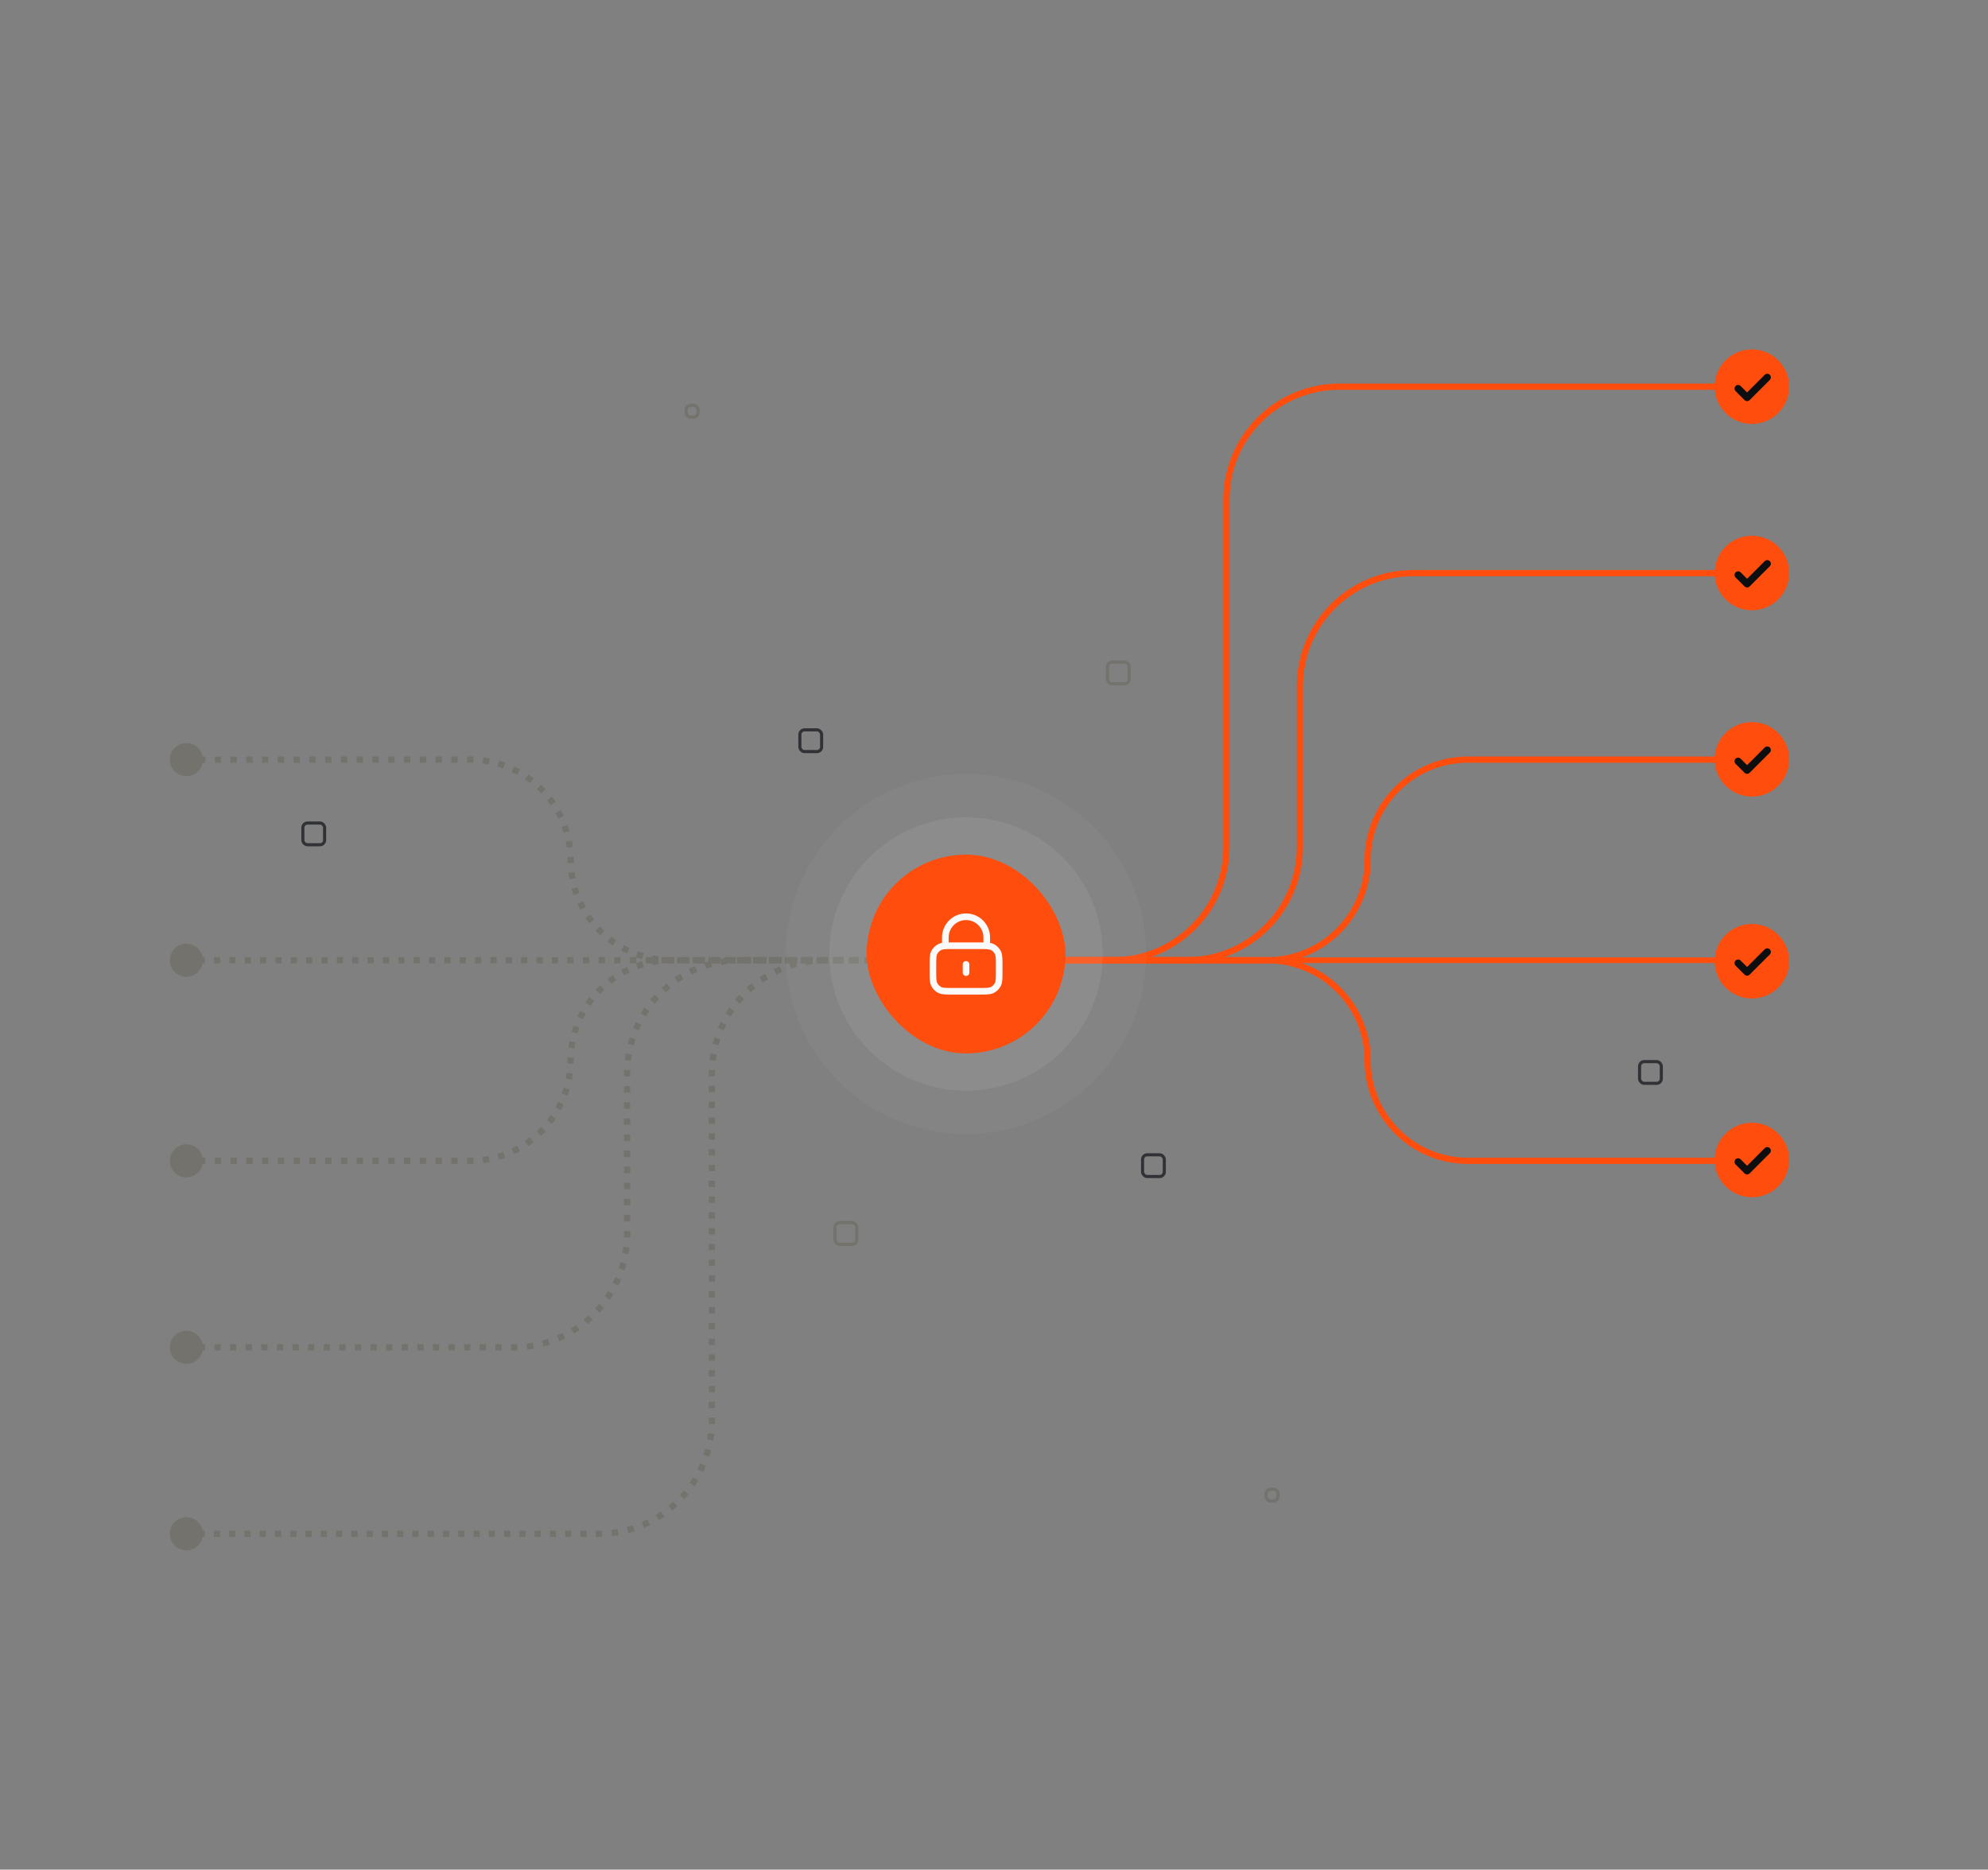 <svg width="640" height="602" viewBox="0 0 640 602" fill="none" xmlns="http://www.w3.org/2000/svg">
    <rect x="0" y="0" width="640" height="602" fill="#808080" stroke="none"/>
    <path d="M60 249.92C62.946 249.92 65.333 247.532 65.333 244.587C65.333 241.641 62.946 239.253 60 239.253C57.054 239.253 54.667 241.641 54.667 244.587C54.667 247.532 57.054 249.92 60 249.92ZM310.181 308.179L309.189 308.179L309.189 310.179L310.181 310.179L310.181 308.179ZM306.214 308.179L304.231 308.179L304.231 310.179L306.214 310.179L306.214 308.179ZM301.257 308.179L299.274 308.179L299.274 310.179L301.257 310.179L301.257 308.179ZM296.299 308.179L294.316 308.179L294.316 310.179L296.299 310.179L296.299 308.179ZM291.342 308.179L289.359 308.179L289.359 310.179L291.342 310.179L291.342 308.179ZM286.384 308.179L284.401 308.179L284.401 310.179L286.384 310.179L286.384 308.179ZM281.426 308.179L279.443 308.179L279.443 310.179L281.426 310.179L281.426 308.179ZM276.469 308.179L274.486 308.179L274.486 310.179L276.469 310.179L276.469 308.179ZM271.511 308.179L269.528 308.179L269.528 310.179L271.511 310.179L271.511 308.179ZM266.554 308.179L264.571 308.179L264.571 310.179L266.554 310.179L266.554 308.179ZM261.596 308.179L259.613 308.179L259.613 310.179L261.596 310.179L261.596 308.179ZM256.639 308.179L254.656 308.179L254.656 310.179L256.639 310.179L256.639 308.179ZM251.681 308.179L249.698 308.179L249.698 310.179L251.681 310.179L251.681 308.179ZM246.723 308.179L244.74 308.179L244.74 310.179L246.723 310.179L246.723 308.179ZM241.766 308.179L239.783 308.179L239.783 310.179L241.766 310.179L241.766 308.179ZM236.808 308.179L234.825 308.179L234.825 310.179L236.808 310.179L236.808 308.179ZM231.851 308.179L229.868 308.179L229.868 310.179L231.851 310.179L231.851 308.179ZM226.893 308.179L224.91 308.179L224.91 310.179L226.893 310.179L226.893 308.179ZM221.935 308.179L219.952 308.179L219.952 310.179L221.935 310.179L221.935 308.179ZM216.978 308.179L215.986 308.179L215.986 310.179L216.978 310.179L216.978 308.179ZM215.986 308.179C215.656 308.179 215.328 308.174 215 308.163L214.939 310.162C215.287 310.173 215.636 310.179 215.986 310.179L215.986 308.179ZM212.06 307.935C211.406 307.853 210.759 307.751 210.118 307.63L209.746 309.595C210.427 309.724 211.116 309.832 211.812 309.919L212.06 307.935ZM207.251 306.944C206.62 306.76 205.996 306.558 205.382 306.337L204.704 308.218C205.358 308.454 206.022 308.669 206.694 308.864L207.251 306.944ZM202.659 305.207C202.064 304.927 201.481 304.629 200.908 304.313L199.943 306.065C200.552 306.401 201.173 306.718 201.806 307.016L202.659 305.207ZM198.395 302.77C197.852 302.401 197.322 302.015 196.805 301.613L195.578 303.193C196.128 303.62 196.692 304.031 197.269 304.424L198.395 302.77ZM194.563 299.697C194.085 299.248 193.621 298.784 193.172 298.306L191.715 299.676C192.192 300.184 192.685 300.677 193.193 301.154L194.563 299.697ZM191.256 296.064C190.854 295.547 190.468 295.017 190.099 294.474L188.445 295.6C188.838 296.177 189.249 296.741 189.676 297.291L191.256 296.064ZM188.556 291.961C188.24 291.388 187.942 290.805 187.662 290.21L185.853 291.063C186.151 291.696 186.468 292.317 186.804 292.926L188.556 291.961ZM186.532 287.487C186.311 286.873 186.109 286.249 185.925 285.618L184.005 286.175C184.2 286.847 184.415 287.511 184.651 288.165L186.532 287.487ZM185.239 282.751C185.118 282.11 185.016 281.463 184.934 280.809L182.95 281.057C183.037 281.753 183.145 282.442 183.274 283.123L185.239 282.751ZM184.706 277.869C184.695 277.541 184.69 277.213 184.69 276.883L182.69 276.883C182.69 277.233 182.696 277.582 182.706 277.93L184.706 277.869ZM184.69 276.883C184.69 276.532 184.685 276.183 184.674 275.835L182.675 275.897C182.685 276.224 182.69 276.553 182.69 276.883L184.69 276.883ZM184.431 272.708C184.344 272.012 184.235 271.324 184.106 270.642L182.141 271.015C182.263 271.655 182.365 272.303 182.446 272.956L184.431 272.708ZM183.376 267.59C183.181 266.918 182.965 266.255 182.73 265.601L180.848 266.278C181.07 266.893 181.272 267.516 181.455 268.147L183.376 267.59ZM181.528 262.702C181.23 262.07 180.913 261.448 180.577 260.839L178.825 261.804C179.141 262.377 179.439 262.961 179.719 263.555L181.528 262.702ZM178.935 258.165C178.542 257.588 178.132 257.024 177.704 256.474L176.125 257.701C176.527 258.218 176.913 258.749 177.282 259.291L178.935 258.165ZM175.666 254.09C175.189 253.582 174.695 253.088 174.187 252.611L172.818 254.069C173.296 254.518 173.759 254.981 174.208 255.459L175.666 254.09ZM171.803 250.573C171.253 250.145 170.689 249.735 170.111 249.342L168.986 250.995C169.528 251.364 170.059 251.75 170.576 252.152L171.803 250.573ZM167.438 247.7C166.828 247.364 166.207 247.047 165.575 246.749L164.722 248.558C165.316 248.838 165.9 249.136 166.473 249.452L167.438 247.7ZM162.676 245.547C162.022 245.311 161.359 245.096 160.687 244.901L160.13 246.822C160.761 247.005 161.384 247.207 161.999 247.429L162.676 245.547ZM157.635 244.171C156.953 244.041 156.264 243.933 155.569 243.846L155.321 245.83C155.974 245.912 156.622 246.014 157.262 246.136L157.635 244.171ZM152.442 243.603C152.094 243.592 151.745 243.587 151.394 243.587L151.394 245.587C151.724 245.587 152.053 245.592 152.38 245.602L152.442 243.603ZM151.394 243.587L150.379 243.587L150.379 245.587L151.394 245.587L151.394 243.587ZM147.332 243.587L145.301 243.587L145.301 245.587L147.332 245.587L147.332 243.587ZM142.255 243.587L140.224 243.587L140.224 245.587L142.255 245.587L142.255 243.587ZM137.177 243.587L135.146 243.587L135.146 245.587L137.177 245.587L137.177 243.587ZM132.1 243.587L130.069 243.587L130.069 245.587L132.1 245.587L132.1 243.587ZM127.022 243.587L124.991 243.587L124.991 245.587L127.022 245.587L127.022 243.587ZM121.945 243.587L119.914 243.587L119.914 245.587L121.945 245.587L121.945 243.587ZM116.868 243.587L114.837 243.587L114.837 245.587L116.868 245.587L116.868 243.587ZM111.79 243.587L109.759 243.587L109.759 245.587L111.79 245.587L111.79 243.587ZM106.713 243.587L104.682 243.587L104.682 245.587L106.713 245.587L106.713 243.587ZM101.635 243.587L99.604 243.587L99.604 245.587L101.635 245.587L101.635 243.587ZM96.558 243.587L94.527 243.587L94.527 245.587L96.558 245.587L96.558 243.587ZM91.48 243.587L89.449 243.587L89.449 245.587L91.48 245.587L91.48 243.587ZM86.403 243.587L84.372 243.587L84.372 245.587L86.403 245.587L86.403 243.587ZM81.325 243.587L79.294 243.587L79.294 245.587L81.325 245.587L81.325 243.587ZM76.248 243.587L74.217 243.587L74.217 245.587L76.248 245.587L76.248 243.587ZM71.17 243.587L69.139 243.587L69.139 245.587L71.17 245.587L71.17 243.587ZM66.093 243.587L64.062 243.587L64.062 245.587L66.093 245.587L66.093 243.587ZM61.016 243.587L60 243.587L60 245.587L61.016 245.587L61.016 243.587Z" fill="#73726C"/>
    <path d="M60 314.512C62.946 314.512 65.333 312.124 65.333 309.179C65.333 306.233 62.946 303.845 60 303.845C57.054 303.845 54.667 306.233 54.667 309.179C54.667 312.124 57.054 314.512 60 314.512ZM310 308.179L308.989 308.179L308.989 310.179L310 310.179L310 308.179ZM305.955 308.179L303.933 308.179L303.933 310.179L305.955 310.179L305.955 308.179ZM300.899 308.179L298.877 308.179L298.877 310.179L300.899 310.179L300.899 308.179ZM295.843 308.179L293.821 308.179L293.821 310.179L295.843 310.179L295.843 308.179ZM290.787 308.179L288.765 308.179L288.765 310.179L290.787 310.179L290.787 308.179ZM285.731 308.179L283.709 308.179L283.709 310.179L285.731 310.179L285.731 308.179ZM280.675 308.179L278.653 308.179L278.653 310.179L280.675 310.179L280.675 308.179ZM275.619 308.179L273.597 308.179L273.597 310.179L275.619 310.179L275.619 308.179ZM270.564 308.179L268.541 308.179L268.541 310.179L270.564 310.179L270.564 308.179ZM265.508 308.179L263.485 308.179L263.485 310.179L265.508 310.179L265.508 308.179ZM260.452 308.179L258.429 308.179L258.429 310.179L260.452 310.179L260.452 308.179ZM255.396 308.179L253.373 308.179L253.373 310.179L255.396 310.179L255.396 308.179ZM250.34 308.179L248.317 308.179L248.317 310.179L250.34 310.179L250.34 308.179ZM245.284 308.179L243.261 308.179L243.261 310.179L245.284 310.179L245.284 308.179ZM240.228 308.179L238.205 308.179L238.205 310.179L240.228 310.179L240.228 308.179ZM235.172 308.179L233.149 308.179L233.149 310.179L235.172 310.179L235.172 308.179ZM230.116 308.179L228.093 308.179L228.093 310.179L230.116 310.179L230.116 308.179ZM225.06 308.179L223.038 308.179L223.038 310.179L225.06 310.179L225.06 308.179ZM220.004 308.179L217.982 308.179L217.982 310.179L220.004 310.179L220.004 308.179ZM214.948 308.179L212.926 308.179L212.926 310.179L214.948 310.179L214.948 308.179ZM209.892 308.179L207.87 308.179L207.87 310.179L209.892 310.179L209.892 308.179ZM204.836 308.179L202.814 308.179L202.814 310.179L204.836 310.179L204.836 308.179ZM199.78 308.179L197.758 308.179L197.758 310.179L199.78 310.179L199.78 308.179ZM194.724 308.179L192.702 308.179L192.702 310.179L194.724 310.179L194.724 308.179ZM189.668 308.179L187.646 308.179L187.646 310.179L189.668 310.179L189.668 308.179ZM184.612 308.179L183.601 308.179L183.601 310.179L184.612 310.179L184.612 308.179ZM183.601 308.179C183.707 308.179 183.8 308.196 183.875 308.217L183.327 310.14C183.402 310.162 183.495 310.179 183.601 310.179L183.601 308.179ZM184.476 308.695C184.545 308.82 184.601 308.985 184.601 309.179L182.601 309.179C182.601 309.373 182.657 309.538 182.726 309.662L184.476 308.695ZM184.601 309.179C184.601 309.073 184.584 308.968 184.552 308.87L182.65 309.488C182.618 309.389 182.601 309.285 182.601 309.179L184.601 309.179ZM183.91 308.228C183.811 308.196 183.707 308.179 183.601 308.179L183.601 310.179C183.495 310.179 183.391 310.162 183.292 310.13L183.91 308.228ZM183.601 308.179L182.612 308.179L182.612 310.179L183.601 310.179L183.601 308.179ZM179.646 308.179L177.668 308.179L177.668 310.179L179.646 310.179L179.646 308.179ZM174.702 308.179L172.724 308.179L172.724 310.179L174.702 310.179L174.702 308.179ZM169.758 308.179L167.78 308.179L167.78 310.179L169.758 310.179L169.758 308.179ZM164.814 308.179L162.836 308.179L162.836 310.179L164.814 310.179L164.814 308.179ZM159.87 308.179L157.892 308.179L157.892 310.179L159.87 310.179L159.87 308.179ZM154.926 308.179L152.948 308.179L152.948 310.179L154.926 310.179L154.926 308.179ZM149.982 308.179L148.004 308.179L148.004 310.179L149.982 310.179L149.982 308.179ZM145.038 308.179L143.06 308.179L143.06 310.179L145.038 310.179L145.038 308.179ZM140.093 308.179L138.116 308.179L138.116 310.179L140.093 310.179L140.093 308.179ZM135.149 308.179L133.172 308.179L133.172 310.179L135.149 310.179L135.149 308.179ZM130.205 308.179L128.228 308.179L128.228 310.179L130.205 310.179L130.205 308.179ZM125.261 308.179L123.284 308.179L123.284 310.179L125.261 310.179L125.261 308.179ZM120.317 308.179L118.34 308.179L118.34 310.179L120.317 310.179L120.317 308.179ZM115.373 308.179L113.396 308.179L113.396 310.179L115.373 310.179L115.373 308.179ZM110.429 308.179L108.452 308.179L108.452 310.179L110.429 310.179L110.429 308.179ZM105.485 308.179L103.508 308.179L103.508 310.179L105.485 310.179L105.485 308.179ZM100.541 308.179L98.564 308.179L98.564 310.179L100.541 310.179L100.541 308.179ZM95.597 308.179L93.62 308.179L93.62 310.179L95.597 310.179L95.597 308.179ZM90.653 308.179L88.675 308.179L88.675 310.179L90.653 310.179L90.653 308.179ZM85.709 308.179L83.731 308.179L83.731 310.179L85.709 310.179L85.709 308.179ZM80.765 308.179L78.787 308.179L78.787 310.179L80.765 310.179L80.765 308.179ZM75.821 308.179L73.843 308.179L73.843 310.179L75.821 310.179L75.821 308.179ZM70.877 308.179L68.899 308.179L68.899 310.179L70.877 310.179L70.877 308.179ZM65.933 308.179L63.955 308.179L63.955 310.179L65.933 310.179L65.933 308.179ZM60.989 308.179L60 308.179L60 310.179L60.989 310.179L60.989 308.179Z" fill="#73726C"/>
    <path d="M60 488.524C62.946 488.524 65.333 490.912 65.333 493.857C65.333 496.803 62.946 499.191 60 499.191C57.054 499.191 54.667 496.803 54.667 493.857C54.667 490.912 57.054 488.524 60 488.524ZM310.18 310.179L309.189 310.179L309.189 308.179L310.181 308.179L310.18 310.179ZM306.215 310.179L304.232 310.179L304.232 308.179L306.215 308.179L306.215 310.179ZM301.258 310.179L299.275 310.179L299.275 308.179L301.258 308.179L301.258 310.179ZM296.301 310.179L294.318 310.179L294.318 308.179L296.301 308.179L296.301 310.179ZM291.344 310.179L289.361 310.179L289.361 308.179L291.344 308.179L291.344 310.179ZM286.387 310.179L284.404 310.179L284.404 308.179L286.387 308.179L286.387 310.179ZM281.43 310.179L279.447 310.179L279.447 308.179L281.43 308.179L281.43 310.179ZM276.473 310.179L274.49 310.179L274.49 308.179L276.473 308.179L276.473 310.179ZM271.516 310.179L269.533 310.179L269.533 308.179L271.516 308.179L271.516 310.179ZM266.559 310.179L265.568 310.179L265.568 308.179L266.559 308.179L266.559 310.179ZM265.568 310.179C265.229 310.179 264.891 310.184 264.554 310.193L264.498 308.194C264.853 308.184 265.21 308.179 265.568 308.179L265.568 310.179ZM261.53 310.407C260.857 310.483 260.19 310.578 259.529 310.692L259.19 308.721C259.888 308.601 260.593 308.5 261.304 308.419L261.53 310.407ZM256.567 311.333C255.913 311.505 255.266 311.695 254.628 311.902L254.01 310C254.685 309.78 255.369 309.58 256.06 309.399L256.567 311.333ZM251.788 312.961C251.166 313.224 250.553 313.505 249.95 313.802L249.066 312.008C249.704 311.694 250.352 311.398 251.009 311.119L251.788 312.961ZM247.291 315.257C246.713 315.606 246.147 315.971 245.591 316.352L244.461 314.702C245.048 314.3 245.646 313.914 246.257 313.545L247.291 315.257ZM243.165 318.17C242.644 318.598 242.134 319.039 241.638 319.495L240.285 318.022C240.809 317.541 241.347 317.074 241.899 316.623L243.165 318.17ZM239.494 321.639C239.038 322.135 238.596 322.645 238.169 323.167L236.622 321.9C237.073 321.349 237.54 320.811 238.021 320.286L239.494 321.639ZM236.351 325.592C235.97 326.148 235.605 326.714 235.256 327.292L233.544 326.258C233.913 325.647 234.299 325.049 234.701 324.462L236.351 325.592ZM233.801 329.951C233.504 330.554 233.223 331.167 232.96 331.79L231.118 331.01C231.396 330.353 231.693 329.705 232.007 329.067L233.801 329.951ZM231.901 334.629C231.693 335.267 231.504 335.914 231.332 336.568L229.397 336.061C229.579 335.37 229.779 334.686 229.999 334.011L231.901 334.629ZM230.691 339.53C230.577 340.191 230.482 340.858 230.405 341.531L228.418 341.305C228.499 340.594 228.6 339.889 228.72 339.191L230.691 339.53ZM230.192 344.555C230.182 344.892 230.178 345.23 230.178 345.569L228.178 345.569C228.178 345.211 228.183 344.854 228.193 344.499L230.192 344.555ZM230.178 345.569L230.178 346.586L228.178 346.586L228.178 345.569L230.178 345.569ZM230.178 349.638L230.178 351.672L228.178 351.672L228.178 349.638L230.178 349.638ZM230.178 354.724L230.178 356.759L228.178 356.759L228.178 354.724L230.178 354.724ZM230.178 359.81L230.178 361.845L228.178 361.845L228.178 359.81L230.178 359.81ZM230.178 364.897L230.178 366.931L228.178 366.931L228.178 364.897L230.178 364.897ZM230.178 369.983L230.178 372.018L228.178 372.018L228.178 369.983L230.178 369.983ZM230.178 375.069L230.178 377.104L228.178 377.104L228.178 375.069L230.178 375.069ZM230.178 380.156L230.178 382.19L228.178 382.19L228.178 380.156L230.178 380.156ZM230.178 385.242L230.178 387.276L228.178 387.276L228.178 385.242L230.178 385.242ZM230.178 390.328L230.178 392.363L228.178 392.363L228.178 390.328L230.178 390.328ZM230.178 395.415L230.178 397.449L228.178 397.449L228.178 395.415L230.178 395.415ZM230.178 400.501L230.178 402.535L228.178 402.535L228.178 400.501L230.178 400.501ZM230.178 405.587L230.178 407.622L228.178 407.622L228.178 405.587L230.178 405.587ZM230.178 410.673L230.178 412.708L228.178 412.708L228.178 410.673L230.178 410.673ZM230.178 415.76L230.178 417.794L228.178 417.794L228.178 415.76L230.178 415.76ZM230.178 420.846L230.178 422.881L228.178 422.881L228.178 420.846L230.178 420.846ZM230.178 425.932L230.178 427.967L228.178 427.967L228.178 425.932L230.178 425.932ZM230.178 431.019L230.178 433.053L228.178 433.053L228.178 431.019L230.178 431.019ZM230.178 436.105L230.178 438.14L228.178 438.14L228.178 436.105L230.178 436.105ZM230.178 441.191L230.178 443.226L228.178 443.226L228.178 441.191L230.178 441.191ZM230.178 446.278L230.178 448.312L228.178 448.312L228.178 446.278L230.178 446.278ZM230.178 451.364L230.178 453.398L228.178 453.398L228.178 451.364L230.178 451.364ZM230.178 456.45L230.178 457.468L228.178 457.468L228.178 456.45L230.178 456.45ZM230.178 457.468C230.178 457.825 230.173 458.182 230.163 458.538L228.163 458.481C228.173 458.145 228.178 457.807 228.178 457.468L230.178 457.468ZM229.937 461.731C229.856 462.442 229.756 463.147 229.636 463.845L227.665 463.507C227.778 462.846 227.874 462.178 227.95 461.505L229.937 461.731ZM228.958 466.975C228.777 467.667 228.576 468.35 228.357 469.025L226.455 468.408C226.662 467.769 226.852 467.122 227.023 466.468L228.958 466.975ZM227.237 472.026C226.959 472.683 226.663 473.331 226.348 473.969L224.554 473.085C224.852 472.482 225.132 471.869 225.395 471.247L227.237 472.026ZM224.811 476.779C224.442 477.389 224.057 477.988 223.655 478.574L222.005 477.444C222.385 476.889 222.75 476.322 223.099 475.744L224.811 476.779ZM221.734 481.137C221.282 481.688 220.816 482.226 220.335 482.75L218.861 481.397C219.317 480.901 219.759 480.391 220.186 479.87L221.734 481.137ZM218.07 485.014C217.546 485.496 217.008 485.962 216.457 486.413L215.19 484.866C215.712 484.439 216.221 483.997 216.717 483.541L218.07 485.014ZM213.895 488.334C213.308 488.736 212.709 489.122 212.099 489.491L211.065 487.779C211.642 487.43 212.209 487.065 212.764 486.685L213.895 488.334ZM209.289 491.028C208.652 491.342 208.004 491.639 207.346 491.917L206.567 490.075C207.189 489.812 207.802 489.531 208.405 489.234L209.289 491.028ZM204.346 493.037C203.67 493.256 202.987 493.456 202.295 493.638L201.788 491.703C202.442 491.532 203.089 491.342 203.728 491.134L204.346 493.037ZM199.166 494.315C198.467 494.436 197.762 494.536 197.051 494.617L196.825 492.63C197.499 492.553 198.166 492.458 198.827 492.344L199.166 494.315ZM193.858 494.842C193.502 494.852 193.146 494.857 192.788 494.857L192.788 492.857C193.127 492.857 193.465 492.853 193.802 492.843L193.858 494.842ZM192.788 494.857L191.804 494.857L191.804 492.857L192.788 492.857L192.788 494.857ZM188.853 494.857L186.886 494.857L186.886 492.857L188.853 492.857L188.853 494.857ZM183.935 494.857L181.968 494.857L181.968 492.857L183.935 492.857L183.935 494.857ZM179.017 494.857L177.05 494.857L177.05 492.857L179.017 492.857L179.017 494.857ZM174.099 494.857L172.132 494.857L172.132 492.857L174.099 492.857L174.099 494.857ZM169.181 494.857L167.214 494.857L167.214 492.857L169.181 492.857L169.181 494.857ZM164.263 494.857L162.296 494.857L162.296 492.857L164.263 492.857L164.263 494.857ZM159.345 494.857L157.378 494.857L157.378 492.857L159.345 492.857L159.345 494.857ZM154.427 494.857L152.46 494.857L152.46 492.857L154.427 492.857L154.427 494.857ZM149.509 494.857L147.542 494.857L147.542 492.857L149.509 492.857L149.509 494.857ZM144.591 494.857L142.624 494.857L142.624 492.857L144.591 492.857L144.591 494.857ZM139.673 494.857L137.705 494.857L137.705 492.857L139.673 492.857L139.673 494.857ZM134.755 494.857L132.787 494.857L132.787 492.857L134.755 492.857L134.755 494.857ZM129.837 494.857L127.869 494.857L127.869 492.857L129.837 492.857L129.837 494.857ZM124.918 494.857L122.951 494.857L122.951 492.857L124.918 492.857L124.918 494.857ZM120 494.857L118.033 494.857L118.033 492.857L120 492.857L120 494.857ZM115.082 494.857L113.115 494.857L113.115 492.857L115.082 492.857L115.082 494.857ZM110.164 494.857L108.197 494.857L108.197 492.857L110.164 492.857L110.164 494.857ZM105.246 494.857L103.279 494.857L103.279 492.857L105.246 492.857L105.246 494.857ZM100.328 494.857L98.361 494.857L98.361 492.857L100.328 492.857L100.328 494.857ZM95.41 494.857L93.443 494.857L93.443 492.857L95.41 492.857L95.41 494.857ZM90.492 494.857L88.525 494.857L88.525 492.857L90.492 492.857L90.492 494.857ZM85.574 494.857L83.607 494.857L83.607 492.857L85.574 492.857L85.574 494.857ZM80.656 494.857L78.689 494.857L78.689 492.857L80.656 492.857L80.656 494.857ZM75.738 494.857L73.771 494.857L73.771 492.857L75.738 492.857L75.738 494.857ZM70.82 494.857L68.853 494.857L68.853 492.857L70.82 492.857L70.82 494.857ZM65.902 494.857L63.934 494.857L63.934 492.857L65.902 492.857L65.902 494.857ZM60.984 494.857L60 494.857L60 492.857L60.984 492.857L60.984 494.857Z" fill="#73726C"/>
    <path d="M60 428.481C62.946 428.481 65.333 430.869 65.333 433.814C65.333 436.76 62.946 439.147 60 439.147C57.054 439.147 54.667 436.76 54.667 433.814C54.667 430.869 57.054 428.481 60 428.481ZM310.181 310.179L309.153 310.179L309.153 308.179L310.181 308.179L310.181 310.179ZM306.072 310.179L304.017 310.179L304.017 308.179L306.072 308.179L306.072 310.179ZM300.936 310.179L298.881 310.179L298.881 308.179L300.936 308.179L300.936 310.179ZM295.799 310.179L293.745 310.179L293.745 308.179L295.799 308.179L295.799 310.179ZM290.663 310.179L288.609 310.179L288.609 308.179L290.663 308.179L290.663 310.179ZM285.527 310.179L283.473 310.179L283.473 308.179L285.527 308.179L285.527 310.179ZM280.391 310.179L278.337 310.179L278.337 308.179L280.391 308.179L280.391 310.179ZM275.255 310.179L273.201 310.179L273.201 308.179L275.255 308.179L275.255 310.179ZM270.119 310.179L268.065 310.179L268.065 308.179L270.119 308.179L270.119 310.179ZM264.983 310.179L262.928 310.179L262.928 308.179L264.983 308.179L264.983 310.179ZM259.847 310.179L257.792 310.179L257.792 308.179L259.847 308.179L259.847 310.179ZM254.711 310.179L252.656 310.179L252.656 308.179L254.711 308.179L254.711 310.179ZM249.575 310.179L247.52 310.179L247.52 308.179L249.575 308.179L249.575 310.179ZM244.439 310.179L242.384 310.179L242.384 308.179L244.439 308.179L244.439 310.179ZM239.302 310.179L238.275 310.179L238.275 308.179L239.302 308.179L239.302 310.179ZM238.275 310.179C237.936 310.179 237.598 310.184 237.261 310.193L237.205 308.194C237.561 308.184 237.917 308.179 238.275 308.179L238.275 310.179ZM234.238 310.407C233.564 310.483 232.897 310.578 232.236 310.692L231.897 308.721C232.596 308.601 233.301 308.5 234.012 308.419L234.238 310.407ZM229.275 311.333C228.621 311.505 227.974 311.694 227.335 311.902L226.717 310C227.393 309.78 228.076 309.58 228.768 309.399L229.275 311.333ZM224.496 312.961C223.874 313.224 223.261 313.505 222.658 313.802L221.774 312.008C222.411 311.694 223.059 311.397 223.717 311.119L224.496 312.961ZM219.998 315.257C219.421 315.606 218.854 315.971 218.299 316.352L217.168 314.702C217.755 314.3 218.354 313.914 218.964 313.545L219.998 315.257ZM215.873 318.17C215.351 318.598 214.842 319.039 214.346 319.495L212.993 318.022C213.517 317.541 214.055 317.074 214.606 316.623L215.873 318.17ZM212.202 321.639C211.746 322.135 211.304 322.645 210.877 323.166L209.329 321.9C209.781 321.348 210.247 320.811 210.728 320.286L212.202 321.639ZM209.058 325.592C208.678 326.148 208.313 326.714 207.964 327.292L206.252 326.258C206.621 325.647 207.006 325.049 207.408 324.462L209.058 325.592ZM206.509 329.951C206.211 330.554 205.931 331.167 205.668 331.789L203.826 331.01C204.104 330.353 204.4 329.705 204.714 329.067L206.509 329.951ZM204.608 334.628C204.401 335.267 204.211 335.914 204.04 336.568L202.105 336.061C202.286 335.37 202.487 334.686 202.706 334.011L204.608 334.628ZM203.398 339.53C203.285 340.191 203.189 340.858 203.113 341.531L201.126 341.305C201.206 340.594 201.307 339.889 201.427 339.191L203.398 339.53ZM202.899 344.555C202.89 344.892 202.885 345.23 202.885 345.569L200.885 345.569C200.885 345.211 200.89 344.854 200.9 344.499L202.899 344.555ZM202.885 345.569L202.885 346.606L200.885 346.606L200.885 345.569L202.885 345.569ZM202.885 349.717L202.885 351.791L200.885 351.791L200.885 349.717L202.885 349.717ZM202.885 354.903L202.885 356.977L200.885 356.977L200.885 354.903L202.885 354.903ZM202.885 360.088L202.885 362.162L200.885 362.162L200.885 360.088L202.885 360.088ZM202.885 365.274L202.885 367.348L200.885 367.348L200.885 365.274L202.885 365.274ZM202.885 370.459L202.885 372.534L200.885 372.534L200.885 370.459L202.885 370.459ZM202.885 375.645L202.885 377.719L200.885 377.719L200.885 375.645L202.885 375.645ZM202.885 380.83L202.885 382.905L200.885 382.905L200.885 380.83L202.885 380.83ZM202.885 386.016L202.885 388.09L200.885 388.09L200.885 386.016L202.885 386.016ZM202.885 391.202L202.885 393.276L200.885 393.276L200.885 391.202L202.885 391.202ZM202.885 396.387L202.885 397.424L200.885 397.424L200.885 396.387L202.885 396.387ZM202.885 397.424C202.885 397.782 202.88 398.139 202.87 398.494L200.871 398.438C200.88 398.101 200.885 397.763 200.885 397.424L202.885 397.424ZM202.645 401.687C202.564 402.398 202.463 403.104 202.343 403.802L200.372 403.463C200.486 402.802 200.581 402.135 200.658 401.462L202.645 401.687ZM201.665 406.932C201.484 407.623 201.284 408.307 201.064 408.982L199.162 408.364C199.37 407.726 199.559 407.079 199.731 406.425L201.665 406.932ZM199.945 411.983C199.667 412.64 199.37 413.288 199.056 413.926L197.262 413.042C197.559 412.438 197.84 411.825 198.103 411.203L199.945 411.983ZM197.519 416.735C197.15 417.345 196.764 417.944 196.362 418.531L194.712 417.401C195.093 416.845 195.458 416.278 195.807 415.701L197.519 416.735ZM194.441 421.093C193.99 421.644 193.523 422.182 193.042 422.706L191.569 421.354C192.025 420.857 192.466 420.348 192.894 419.826L194.441 421.093ZM190.778 424.971C190.253 425.452 189.716 425.919 189.164 426.37L187.898 424.822C188.419 424.395 188.929 423.954 189.425 423.498L190.778 424.971ZM186.602 428.291C186.015 428.693 185.417 429.079 184.806 429.447L183.772 427.736C184.35 427.387 184.916 427.022 185.472 426.641L186.602 428.291ZM181.997 430.985C181.359 431.299 180.711 431.595 180.054 431.874L179.275 430.032C179.897 429.768 180.51 429.488 181.113 429.191L181.997 430.985ZM177.053 432.993C176.378 433.212 175.694 433.413 175.003 433.594L174.496 431.66C175.15 431.488 175.797 431.298 176.436 431.091L177.053 432.993ZM171.873 434.272C171.175 434.392 170.47 434.493 169.759 434.574L169.533 432.586C170.206 432.51 170.873 432.415 171.534 432.301L171.873 434.272ZM166.565 434.799C166.21 434.809 165.853 434.814 165.495 434.814L165.495 432.814C165.834 432.814 166.172 432.809 166.509 432.8L166.565 434.799ZM165.495 434.814L164.491 434.814L164.491 432.814L165.495 432.814L165.495 434.814ZM161.476 434.814L159.467 434.814L159.467 432.814L161.476 432.814L161.476 434.814ZM156.453 434.814L154.443 434.814L154.443 432.814L156.453 432.814L156.453 434.814ZM151.429 434.814L149.42 434.814L149.42 432.814L151.429 432.814L151.429 434.814ZM146.406 434.814L144.396 434.814L144.396 432.814L146.406 432.814L146.406 434.814ZM141.382 434.814L139.373 434.814L139.373 432.814L141.382 432.814L141.382 434.814ZM136.359 434.814L134.349 434.814L134.349 432.814L136.359 432.814L136.359 434.814ZM131.335 434.814L129.326 434.814L129.326 432.814L131.335 432.814L131.335 434.814ZM126.311 434.814L124.302 434.814L124.302 432.814L126.311 432.814L126.311 434.814ZM121.288 434.814L119.278 434.814L119.278 432.814L121.288 432.814L121.288 434.814ZM116.264 434.814L114.255 434.814L114.255 432.814L116.264 432.814L116.264 434.814ZM111.241 434.814L109.231 434.814L109.231 432.814L111.241 432.814L111.241 434.814ZM106.217 434.814L104.208 434.814L104.208 432.814L106.217 432.814L106.217 434.814ZM101.193 434.814L99.184 434.814L99.184 432.814L101.193 432.814L101.193 434.814ZM96.17 434.814L94.16 434.814L94.16 432.814L96.17 432.814L96.17 434.814ZM91.146 434.814L89.137 434.814L89.137 432.814L91.146 432.814L91.146 434.814ZM86.123 434.814L84.113 434.814L84.113 432.814L86.123 432.814L86.123 434.814ZM81.099 434.814L79.09 434.814L79.09 432.814L81.099 432.814L81.099 434.814ZM76.076 434.814L74.066 434.814L74.066 432.814L76.076 432.814L76.076 434.814ZM71.052 434.814L69.043 434.814L69.043 432.814L71.052 432.814L71.052 434.814ZM66.028 434.814L64.019 434.814L64.019 432.814L66.028 432.814L66.028 434.814ZM61.005 434.814L60 434.814L60 432.814L61.005 432.814L61.005 434.814Z" fill="#73726C"/>
    <path d="M60 368.437C62.946 368.437 65.333 370.825 65.333 373.771C65.333 376.716 62.946 379.104 60 379.104C57.054 379.104 54.667 376.716 54.667 373.771C54.667 370.825 57.054 368.437 60 368.437ZM310.181 310.179L309.189 310.179L309.189 308.179L310.181 308.179L310.181 310.179ZM306.214 310.179L304.231 310.179L304.231 308.179L306.214 308.179L306.214 310.179ZM301.257 310.179L299.274 310.179L299.274 308.179L301.257 308.179L301.257 310.179ZM296.299 310.179L294.316 310.179L294.316 308.179L296.299 308.179L296.299 310.179ZM291.342 310.179L289.359 310.179L289.359 308.179L291.342 308.179L291.342 310.179ZM286.384 310.179L284.401 310.179L284.401 308.179L286.384 308.179L286.384 310.179ZM281.426 310.179L279.443 310.179L279.443 308.179L281.426 308.179L281.426 310.179ZM276.469 310.179L274.486 310.179L274.486 308.179L276.469 308.179L276.469 310.179ZM271.511 310.179L269.528 310.179L269.528 308.179L271.511 308.179L271.511 310.179ZM266.554 310.179L264.571 310.179L264.571 308.179L266.554 308.179L266.554 310.179ZM261.596 310.179L259.613 310.179L259.613 308.179L261.596 308.179L261.596 310.179ZM256.639 310.179L254.656 310.179L254.656 308.179L256.639 308.179L256.639 310.179ZM251.681 310.179L249.698 310.179L249.698 308.179L251.681 308.179L251.681 310.179ZM246.723 310.179L244.74 310.179L244.74 308.179L246.723 308.179L246.723 310.179ZM241.766 310.179L239.783 310.179L239.783 308.179L241.766 308.179L241.766 310.179ZM236.808 310.179L234.825 310.179L234.825 308.179L236.808 308.179L236.808 310.179ZM231.851 310.179L229.868 310.179L229.868 308.179L231.851 308.179L231.851 310.179ZM226.893 310.179L224.91 310.179L224.91 308.179L226.893 308.179L226.893 310.179ZM221.935 310.179L219.952 310.179L219.952 308.179L221.935 308.179L221.935 310.179ZM216.978 310.179L215.986 310.179L215.986 308.179L216.978 308.179L216.978 310.179ZM215.986 310.179C215.656 310.179 215.328 310.184 215 310.194L214.939 308.195C215.287 308.184 215.636 308.179 215.986 308.179L215.986 310.179ZM212.06 310.423C211.406 310.504 210.759 310.606 210.118 310.728L209.746 308.763C210.427 308.634 211.116 308.525 211.812 308.438L212.06 310.423ZM207.251 311.414C206.62 311.597 205.996 311.8 205.382 312.021L204.704 310.139C205.358 309.904 206.022 309.688 206.694 309.493L207.251 311.414ZM202.659 313.15C202.064 313.43 201.481 313.728 200.908 314.044L199.943 312.292C200.552 311.956 201.173 311.639 201.806 311.341L202.659 313.15ZM198.395 315.587C197.852 315.956 197.322 316.342 196.805 316.744L195.578 315.165C196.128 314.737 196.692 314.327 197.269 313.934L198.395 315.587ZM194.563 318.661C194.085 319.11 193.621 319.573 193.172 320.051L191.715 318.682C192.192 318.174 192.685 317.68 193.193 317.203L194.563 318.661ZM191.256 322.293C190.854 322.81 190.468 323.341 190.099 323.883L188.445 322.758C188.838 322.18 189.249 321.616 189.676 321.066L191.256 322.293ZM188.556 326.396C188.24 326.969 187.942 327.553 187.662 328.147L185.853 327.294C186.151 326.662 186.468 326.041 186.804 325.431L188.556 326.396ZM186.532 330.87C186.311 331.485 186.109 332.108 185.925 332.739L184.005 332.182C184.2 331.51 184.415 330.847 184.651 330.193L186.532 330.87ZM185.239 335.607C185.118 336.247 185.016 336.895 184.934 337.548L182.95 337.3C183.037 336.605 183.145 335.916 183.274 335.234L185.239 335.607ZM184.706 340.489C184.695 340.816 184.69 341.145 184.69 341.475L182.69 341.475C182.69 341.124 182.696 340.775 182.706 340.427L184.706 340.489ZM184.69 341.475C184.69 341.825 184.685 342.175 184.674 342.522L182.675 342.461C182.685 342.133 182.69 341.805 182.69 341.475L184.69 341.475ZM184.431 345.649C184.344 346.345 184.235 347.034 184.106 347.716L182.141 347.343C182.263 346.702 182.365 346.055 182.446 345.401L184.431 345.649ZM183.376 350.767C183.181 351.439 182.965 352.103 182.73 352.757L180.848 352.079C181.07 351.465 181.272 350.842 181.455 350.21L183.376 350.767ZM181.528 355.655C181.23 356.288 180.913 356.909 180.577 357.519L178.825 356.554C179.141 355.981 179.439 355.397 179.719 354.803L181.528 355.655ZM178.935 360.192C178.542 360.769 178.132 361.333 177.704 361.883L176.125 360.656C176.527 360.139 176.913 359.609 177.282 359.066L178.935 360.192ZM175.666 364.268C175.189 364.776 174.695 365.269 174.187 365.747L172.818 364.289C173.296 363.84 173.759 363.376 174.208 362.898L175.666 364.268ZM171.803 367.785C171.253 368.212 170.689 368.623 170.111 369.016L168.986 367.363C169.528 366.993 170.059 366.607 170.576 366.205L171.803 367.785ZM167.438 370.657C166.828 370.993 166.207 371.31 165.575 371.609L164.722 369.799C165.316 369.519 165.9 369.221 166.473 368.906L167.438 370.657ZM162.676 372.811C162.022 373.046 161.359 373.262 160.687 373.457L160.13 371.536C160.761 371.353 161.384 371.15 161.999 370.929L162.676 372.811ZM157.635 374.187C156.953 374.316 156.264 374.424 155.569 374.512L155.321 372.527C155.974 372.445 156.622 372.343 157.262 372.222L157.635 374.187ZM152.442 374.755C152.094 374.765 151.745 374.771 151.394 374.771L151.394 372.771C151.724 372.771 152.053 372.766 152.38 372.756L152.442 374.755ZM151.394 374.771L150.379 374.771L150.379 372.771L151.394 372.771L151.394 374.771ZM147.332 374.771L145.301 374.771L145.301 372.771L147.332 372.771L147.332 374.771ZM142.255 374.771L140.224 374.771L140.224 372.771L142.255 372.771L142.255 374.771ZM137.177 374.771L135.146 374.771L135.146 372.771L137.177 372.771L137.177 374.771ZM132.1 374.771L130.069 374.771L130.069 372.771L132.1 372.771L132.1 374.771ZM127.022 374.771L124.991 374.771L124.991 372.771L127.022 372.771L127.022 374.771ZM121.945 374.771L119.914 374.771L119.914 372.771L121.945 372.771L121.945 374.771ZM116.868 374.771L114.837 374.771L114.837 372.771L116.868 372.771L116.868 374.771ZM111.79 374.771L109.759 374.771L109.759 372.771L111.79 372.771L111.79 374.771ZM106.713 374.771L104.682 374.771L104.682 372.771L106.713 372.771L106.713 374.771ZM101.635 374.771L99.604 374.771L99.604 372.771L101.635 372.771L101.635 374.771ZM96.558 374.771L94.527 374.771L94.527 372.771L96.558 372.771L96.558 374.771ZM91.48 374.771L89.449 374.771L89.449 372.771L91.48 372.771L91.48 374.771ZM86.403 374.771L84.372 374.771L84.372 372.771L86.403 372.771L86.403 374.771ZM81.325 374.771L79.294 374.771L79.294 372.771L81.325 372.771L81.325 374.771ZM76.248 374.771L74.217 374.771L74.217 372.771L76.248 372.771L76.248 374.771ZM71.17 374.771L69.139 374.771L69.139 372.771L71.17 372.771L71.17 374.771ZM66.093 374.771L64.062 374.771L64.062 372.771L66.093 372.771L66.093 374.771ZM61.016 374.771L60 374.771L60 372.771L61.016 372.771L61.016 374.771Z" fill="#73726C"/>
    <path d="M564 129.833C561.054 129.833 558.667 127.446 558.667 124.5C558.667 121.554 561.054 119.167 564 119.167C566.946 119.167 569.333 121.554 569.333 124.5C569.333 127.446 566.946 129.833 564 129.833ZM313.82 308.178L358.432 308.179L358.432 310.179L313.819 310.178L313.82 308.178ZM393.822 272.789L393.822 160.89L395.822 160.89L395.822 272.789L393.822 272.789ZM431.212 123.5L564 123.5L564 125.5L431.212 125.5L431.212 123.5ZM393.822 160.89C393.822 140.24 410.562 123.5 431.212 123.5L431.212 125.5C411.667 125.5 395.822 141.345 395.822 160.89L393.822 160.89ZM358.432 308.179C377.978 308.179 393.822 292.334 393.822 272.789L395.822 272.789C395.822 293.439 379.082 310.179 358.432 310.179L358.432 308.179Z" fill="#FE4D0D"/>
    <path d="M564 189.877C561.054 189.877 558.667 187.489 558.667 184.543C558.667 181.598 561.054 179.21 564 179.21C566.946 179.21 569.333 181.598 569.333 184.543C569.333 187.489 566.946 189.877 564 189.877ZM313.819 308.178L382.086 308.179L382.086 310.179L313.819 310.178L313.819 308.178ZM417.476 272.789L417.476 220.933L419.476 220.933L419.476 272.789L417.476 272.789ZM454.866 183.543L564 183.543L564 185.543L454.866 185.543L454.866 183.543ZM417.476 220.933C417.476 200.283 434.216 183.543 454.866 183.543L454.866 185.543C435.32 185.543 419.476 201.388 419.476 220.933L417.476 220.933ZM382.086 308.179C401.631 308.179 417.476 292.334 417.476 272.789L419.476 272.789C419.476 293.439 402.736 310.179 382.086 310.179L382.086 308.179Z" fill="#FE4D0D"/>
    <path d="M564 249.92C561.054 249.92 558.667 247.532 558.667 244.587C558.667 241.641 561.054 239.253 564 239.253C566.946 239.253 569.333 241.641 569.333 244.587C569.333 247.532 566.946 249.92 564 249.92ZM313.819 308.179L408.014 308.179L408.014 310.179L313.819 310.179L313.819 308.179ZM472.606 243.587L564 243.587L564 245.587L472.606 245.587L472.606 243.587ZM439.31 276.883C439.31 258.494 454.217 243.587 472.606 243.587L472.606 245.587C455.321 245.587 441.31 259.598 441.31 276.883L439.31 276.883ZM408.014 308.179C425.298 308.179 439.31 294.167 439.31 276.883L441.31 276.883C441.31 295.272 426.403 310.179 408.014 310.179L408.014 308.179Z" fill="#FE4D0D"/>
    <path d="M564 314.031C561.32 314.031 559.148 311.858 559.148 309.179C559.148 306.499 561.32 304.327 564 304.327C566.68 304.327 568.852 306.499 568.852 309.179C568.852 311.858 566.68 314.031 564 314.031ZM314 308.269L440.399 308.269L440.399 310.088L314 310.088L314 308.269ZM440.399 308.269L564 308.269L564 310.088L440.399 310.088L440.399 308.269ZM439.489 309.179C439.489 308.676 439.897 308.269 440.399 308.269L440.399 310.088C440.901 310.088 441.309 309.681 441.309 309.179L439.489 309.179ZM440.399 308.269C440.182 308.269 439.999 308.346 439.867 308.441C439.749 308.526 439.489 308.765 439.489 309.179L441.309 309.179C441.309 309.592 441.049 309.832 440.931 309.917C440.799 310.012 440.616 310.088 440.399 310.088L440.399 308.269Z" fill="#FE4D0D"/>
    <path d="M564 368.437C561.054 368.437 558.667 370.825 558.667 373.771C558.667 376.716 561.054 379.104 564 379.104C566.946 379.104 569.333 376.716 569.333 373.771C569.333 370.825 566.946 368.437 564 368.437ZM313.819 310.179L408.014 310.179L408.014 308.179L313.819 308.179L313.819 310.179ZM472.606 374.771L564 374.771L564 372.771L472.606 372.771L472.606 374.771ZM439.31 341.475C439.31 359.864 454.217 374.771 472.606 374.771L472.606 372.771C455.321 372.771 441.31 358.759 441.31 341.475L439.31 341.475ZM408.014 310.179C425.298 310.179 439.31 324.19 439.31 341.475L441.31 341.475C441.31 323.086 426.403 308.179 408.014 308.179L408.014 310.179Z" fill="#FE4D0D"/>
    <circle cx="311" cy="307.179" r="44" fill="#D9D9D9" fill-opacity="0.1"/>
    <circle cx="311" cy="307.179" r="58" fill="#D9D9D9" fill-opacity="0.05"/>
    <rect x="279" y="275.179" width="64" height="64" rx="32" fill="#FE4D0D"/>
    <path d="M317.667 304.512V301.845C317.667 298.163 314.682 295.179 311 295.179C307.318 295.179 304.333 298.163 304.333 301.845V304.512M311 310.512V313.179M306.733 319.179H315.267C317.507 319.179 318.627 319.179 319.483 318.743C320.235 318.359 320.847 317.747 321.231 316.995C321.667 316.139 321.667 315.019 321.667 312.779V310.912C321.667 308.672 321.667 307.552 321.231 306.696C320.847 305.943 320.235 305.332 319.483 304.948C318.627 304.512 317.507 304.512 315.267 304.512H306.733C304.493 304.512 303.373 304.512 302.517 304.948C301.765 305.332 301.153 305.943 300.769 306.696C300.333 307.552 300.333 308.672 300.333 310.912V312.779C300.333 315.019 300.333 316.139 300.769 316.995C301.153 317.747 301.765 318.359 302.517 318.743C303.373 319.179 304.493 319.179 306.733 319.179Z" stroke="#FAFAFA" stroke-width="2.133" stroke-linecap="round" stroke-linejoin="round"/>
    <rect x="97.5" y="265" width="7" height="7" rx="1.5" stroke="#313236"/>
    <rect x="257.502" y="235" width="7" height="7" rx="1.5" stroke="#313236"/>
    <rect x="220.886" y="130.495" width="3.839" height="3.839" rx="1.5" stroke="#73726C"/>
    <rect x="356.51" y="213.154" width="7" height="7" rx="1.5" stroke="#73726C"/>
    <rect x="527.828" y="341.821" width="7" height="7" rx="1.5" stroke="#313236"/>
    <rect x="367.826" y="371.821" width="7" height="7" rx="1.5" stroke="#313236"/>
    <rect x="407.603" y="479.487" width="3.839" height="3.839" rx="1.5" stroke="#73726C"/>
    <rect x="268.818" y="393.667" width="7" height="7" rx="1.5" stroke="#73726C"/>
    <circle cx="564" cy="124.5" r="12" fill="#FE4D0D"/>
    <path d="M559.555 125.111L562.444 128L568.944 121.5" stroke="#0D0E10" stroke-width="2.311" stroke-linecap="round" stroke-linejoin="round"/>
    <circle cx="564" cy="184.5" r="12" fill="#FE4D0D"/>
    <path d="M559.555 185.111L562.444 188L568.944 181.5" stroke="#0D0E10" stroke-width="2.311" stroke-linecap="round" stroke-linejoin="round"/>
    <circle cx="564" cy="244.5" r="12" fill="#FE4D0D"/>
    <path d="M559.555 245.111L562.444 248L568.944 241.5" stroke="#0D0E10" stroke-width="2.311" stroke-linecap="round" stroke-linejoin="round"/>
    <circle cx="564" cy="309.5" r="12" fill="#FE4D0D"/>
    <path d="M559.555 310.111L562.444 313L568.944 306.5" stroke="#0D0E10" stroke-width="2.311" stroke-linecap="round" stroke-linejoin="round"/>
    <circle cx="564" cy="373.5" r="12" fill="#FE4D0D"/>
    <path d="M559.555 374.111L562.444 377L568.944 370.5" stroke="#0D0E10" stroke-width="2.311" stroke-linecap="round" stroke-linejoin="round"/>
</svg>
